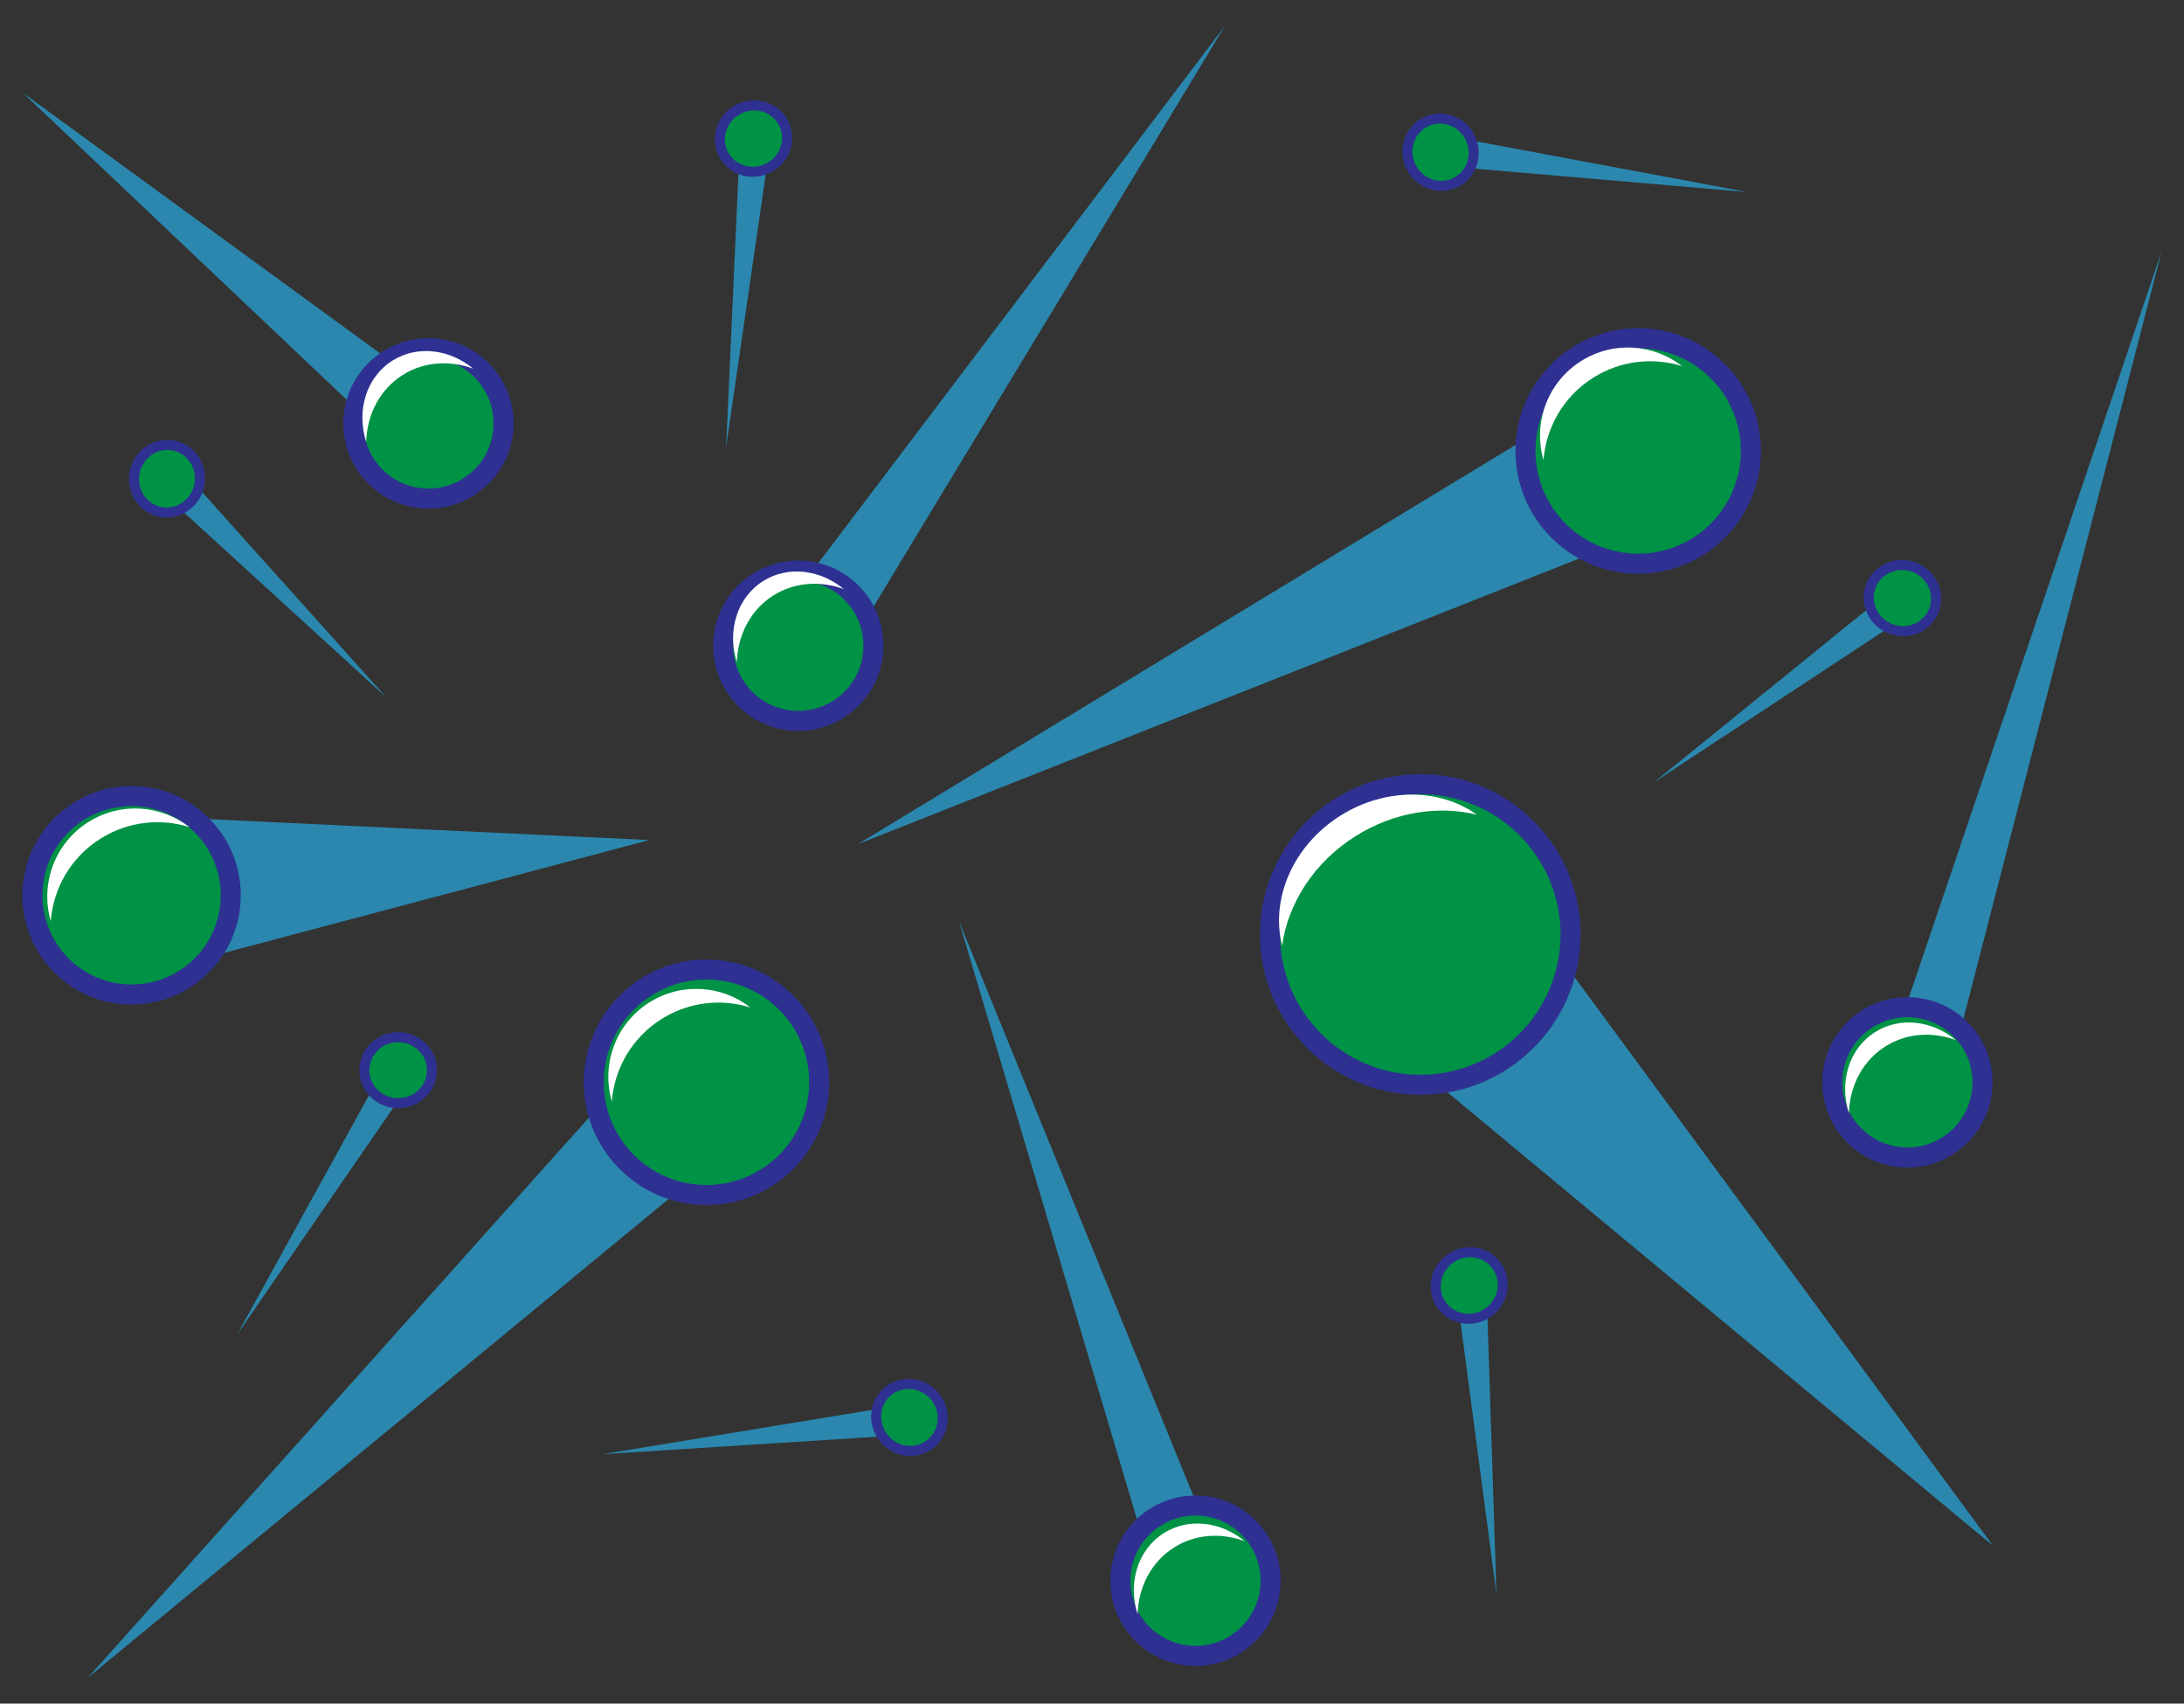 <?xml version="1.0" encoding="utf-8"?>
<!-- Generator: Adobe Illustrator 15.1.0, SVG Export Plug-In . SVG Version: 6.00 Build 0)  -->
<!DOCTYPE svg PUBLIC "-//W3C//DTD SVG 1.1//EN" "http://www.w3.org/Graphics/SVG/1.1/DTD/svg11.dtd">
<svg version="1.1" xmlns="http://www.w3.org/2000/svg" xmlns:xlink="http://www.w3.org/1999/xlink" x="0px" y="0px" width="218px"
	 height="170px" viewBox="0 0 218 170" enable-background="new 0 0 218 170" xml:space="preserve">
<rect x="0" y="0" width="218" height="170" fill="#333333" stroke="none"/>
<g id="Layer_1">
	<polygon opacity="0.7" fill="#29ABE2" points="44.815,40.271 40.194,45.186 2.267,9.25 	"/>
	<polygon opacity="0.7" fill="#29ABE2" points="193.863,109.878 188.358,105.978 215.768,25.083 	"/>
	<polyline opacity="0.7" fill="#29ABE2" points="174.426,19.167 144.139,16.568 144.631,13.598 	"/>
	<polyline opacity="0.7" fill="#29ABE2" points="72.479,44.602 73.85,14.235 76.837,14.606 	"/>
	<polyline opacity="0.7" fill="#29ABE2" points="38.546,69.576 16.103,49.073 18.302,47.017 	"/>
	<polyline opacity="0.7" fill="#29ABE2" points="23.671,133.172 38.345,106.55 40.858,108.207 	"/>
	<polyline opacity="0.7" fill="#29ABE2" points="149.372,159.048 145.383,128.914 148.389,128.754 	"/>
	<polyline opacity="0.7" fill="#29ABE2" points="60.107,145.114 90.104,140.19 90.357,143.189 	"/>
	<polyline opacity="0.7" fill="#29ABE2" points="165.082,78.08 188.691,58.931 190.398,61.41 	"/>
	<polygon opacity="0.7" fill="#29ABE2" points="121.739,155.696 115.267,157.598 95.724,91.935 	"/>
	<polygon opacity="0.7" fill="#29ABE2" points="83.934,65.917 78.101,60.917 122.268,2.583 	"/>
	<polygon opacity="0.7" fill="#29ABE2" points="139.768,105.083 154.768,94.25 198.934,154.25 	"/>
	<polygon opacity="0.7" fill="#29ABE2" points="17.55,96.367 16.794,81.551 64.805,83.827 	"/>
	<polygon opacity="0.7" fill="#29ABE2" points="62.288,107.608 71.979,115.329 8.767,167.417 	"/>
	<polygon opacity="0.7" fill="#29ABE2" points="159.768,39.25 165.601,52.583 85.601,84.25 	"/>
</g>
<g id="Layer_2">
	<circle fill="#009245" stroke="#2E3192" stroke-width="2" stroke-miterlimit="10" cx="13.133" cy="89.341" r="9.899"/>
	<circle fill="#009245" stroke="#2E3192" stroke-width="2" stroke-miterlimit="10" cx="79.686" cy="64.438" r="7.499"/>
	<circle fill="#009245" stroke="#2E3192" stroke-width="2" stroke-miterlimit="10" cx="119.328" cy="157.736" r="7.499"/>
	<path fill="#009245" stroke="#2E3192" stroke-miterlimit="10" d="M190.619,56.472c1.814,0.422,2.96,2.202,2.562,3.976
		c-0.399,1.772-2.194,2.869-4.009,2.447c-1.814-0.423-2.961-2.203-2.562-3.977C187.011,57.147,188.806,56.051,190.619,56.472z"/>
	<path fill="#009245" stroke="#2E3192" stroke-miterlimit="10" d="M92.998,139.01c1.366,1.267,1.479,3.38,0.253,4.723
		c-1.226,1.342-3.328,1.403-4.694,0.138c-1.366-1.267-1.479-3.381-0.253-4.724C89.529,137.807,91.632,137.746,92.998,139.01z"/>
	<circle fill="#009245" stroke="#2E3192" stroke-width="2" stroke-miterlimit="10" cx="42.767" cy="42.25" r="7.5"/>
	<circle fill="#009245" stroke="#2E3192" stroke-width="2" stroke-miterlimit="10" cx="163.517" cy="45" r="11.25"/>
	<circle fill="#009245" stroke="#2E3192" stroke-width="2" stroke-miterlimit="10" cx="141.767" cy="93.25" r="15"/>
	<circle fill="#009245" stroke="#2E3192" stroke-width="2" stroke-miterlimit="10" cx="70.517" cy="108" r="11.25"/>
	<circle fill="#009245" stroke="#2E3192" stroke-width="2" stroke-miterlimit="10" cx="190.391" cy="108.006" r="7.499"/>
	<path fill="#009245" stroke="#2E3192" stroke-miterlimit="10" d="M141.044,17c-1.013-1.563-0.603-3.64,0.915-4.64
		c1.519-0.999,3.571-0.542,4.585,1.021c1.013,1.563,0.603,3.641-0.916,4.641C144.11,19.019,142.058,18.562,141.044,17z"/>
	<path fill="#009245" stroke="#2E3192" stroke-miterlimit="10" d="M73.293,11.16c1.521-1.075,3.612-0.75,4.673,0.726
		c1.06,1.477,0.687,3.547-0.834,4.623c-1.521,1.076-3.613,0.75-4.674-0.727C71.399,14.306,71.772,12.236,73.293,11.16z"/>
	<path fill="#009245" stroke="#2E3192" stroke-miterlimit="10" d="M13.385,47.531c0.149-1.856,1.738-3.254,3.551-3.123
		c1.812,0.132,3.164,1.744,3.016,3.602c-0.149,1.857-1.738,3.255-3.552,3.123C14.588,51,13.238,49.388,13.385,47.531z"/>
	<path fill="#009245" stroke="#2E3192" stroke-miterlimit="10" d="M39.208,103.547c1.839-0.29,3.571,0.927,3.868,2.72
		s-0.954,3.484-2.794,3.776c-1.841,0.29-3.572-0.928-3.869-2.722C36.116,105.53,37.367,103.838,39.208,103.547z"/>
	<path fill="#009245" stroke="#2E3192" stroke-miterlimit="10" d="M144.296,125.984c1.308-1.325,3.423-1.373,4.727-0.106
		c1.303,1.268,1.3,3.371-0.009,4.698c-1.309,1.325-3.425,1.373-4.729,0.105C142.983,129.415,142.986,127.31,144.296,125.984z"/>
</g>
<g id="Layer_3">
	<path fill="#FFFFFF" d="M10.049,83.677c2.749-1.722,5.979-2.036,8.851-1.142c-2.829-2.206-6.847-2.531-10.062-0.517
		c-3.406,2.133-4.841,6.22-3.769,9.896C5.321,88.652,7.063,85.548,10.049,83.677z"/>
	<path fill="#FFFFFF" d="M159.05,37.677c2.748-1.722,5.979-2.036,8.851-1.142c-2.829-2.206-6.847-2.531-10.062-0.517
		c-3.405,2.133-4.841,6.22-3.769,9.896C154.321,42.652,156.063,39.548,159.05,37.677z"/>
	<path fill="#FFFFFF" d="M77.214,59.407c2.127-1.332,4.69-1.473,7.016-0.618c-2.341-1.946-5.557-2.369-8.045-0.811
		c-2.635,1.65-3.626,5.005-2.632,8.112C73.631,63.377,74.902,60.855,77.214,59.407z"/>
	<path fill="#FFFFFF" d="M188.214,104.407c2.127-1.332,4.69-1.473,7.016-0.618c-2.341-1.946-5.557-2.369-8.045-0.811
		c-2.635,1.65-3.626,5.005-2.632,8.112C184.631,108.377,185.902,105.855,188.214,104.407z"/>
	<path fill="#FFFFFF" d="M117.214,154.407c2.127-1.332,4.69-1.473,7.016-0.618c-2.341-1.946-5.557-2.369-8.045-0.811
		c-2.635,1.65-3.626,5.005-2.632,8.112C113.631,158.377,114.902,155.855,117.214,154.407z"/>
	<path fill="#FFFFFF" d="M40.214,37.407c2.127-1.332,4.69-1.473,7.016-0.618c-2.341-1.946-5.557-2.369-8.045-0.811
		c-2.635,1.65-3.626,5.005-2.632,8.112C36.631,41.377,37.902,38.855,40.214,37.407z"/>
	<path fill="#FFFFFF" d="M66.05,101.677c2.748-1.722,5.979-2.036,8.851-1.142c-2.829-2.206-6.847-2.531-10.062-0.517
		c-3.405,2.133-4.841,6.22-3.769,9.896C61.321,106.652,63.063,103.548,66.05,101.677z"/>
	<path fill="#FFFFFF" d="M135.338,83.418c3.854-2.413,8.257-3.056,12.084-2.12c-3.673-2.623-9.096-2.744-13.604,0.081
		c-4.774,2.99-7.022,8.344-5.84,12.984C128.56,90.156,131.151,86.042,135.338,83.418z"/>
</g>
</svg>
